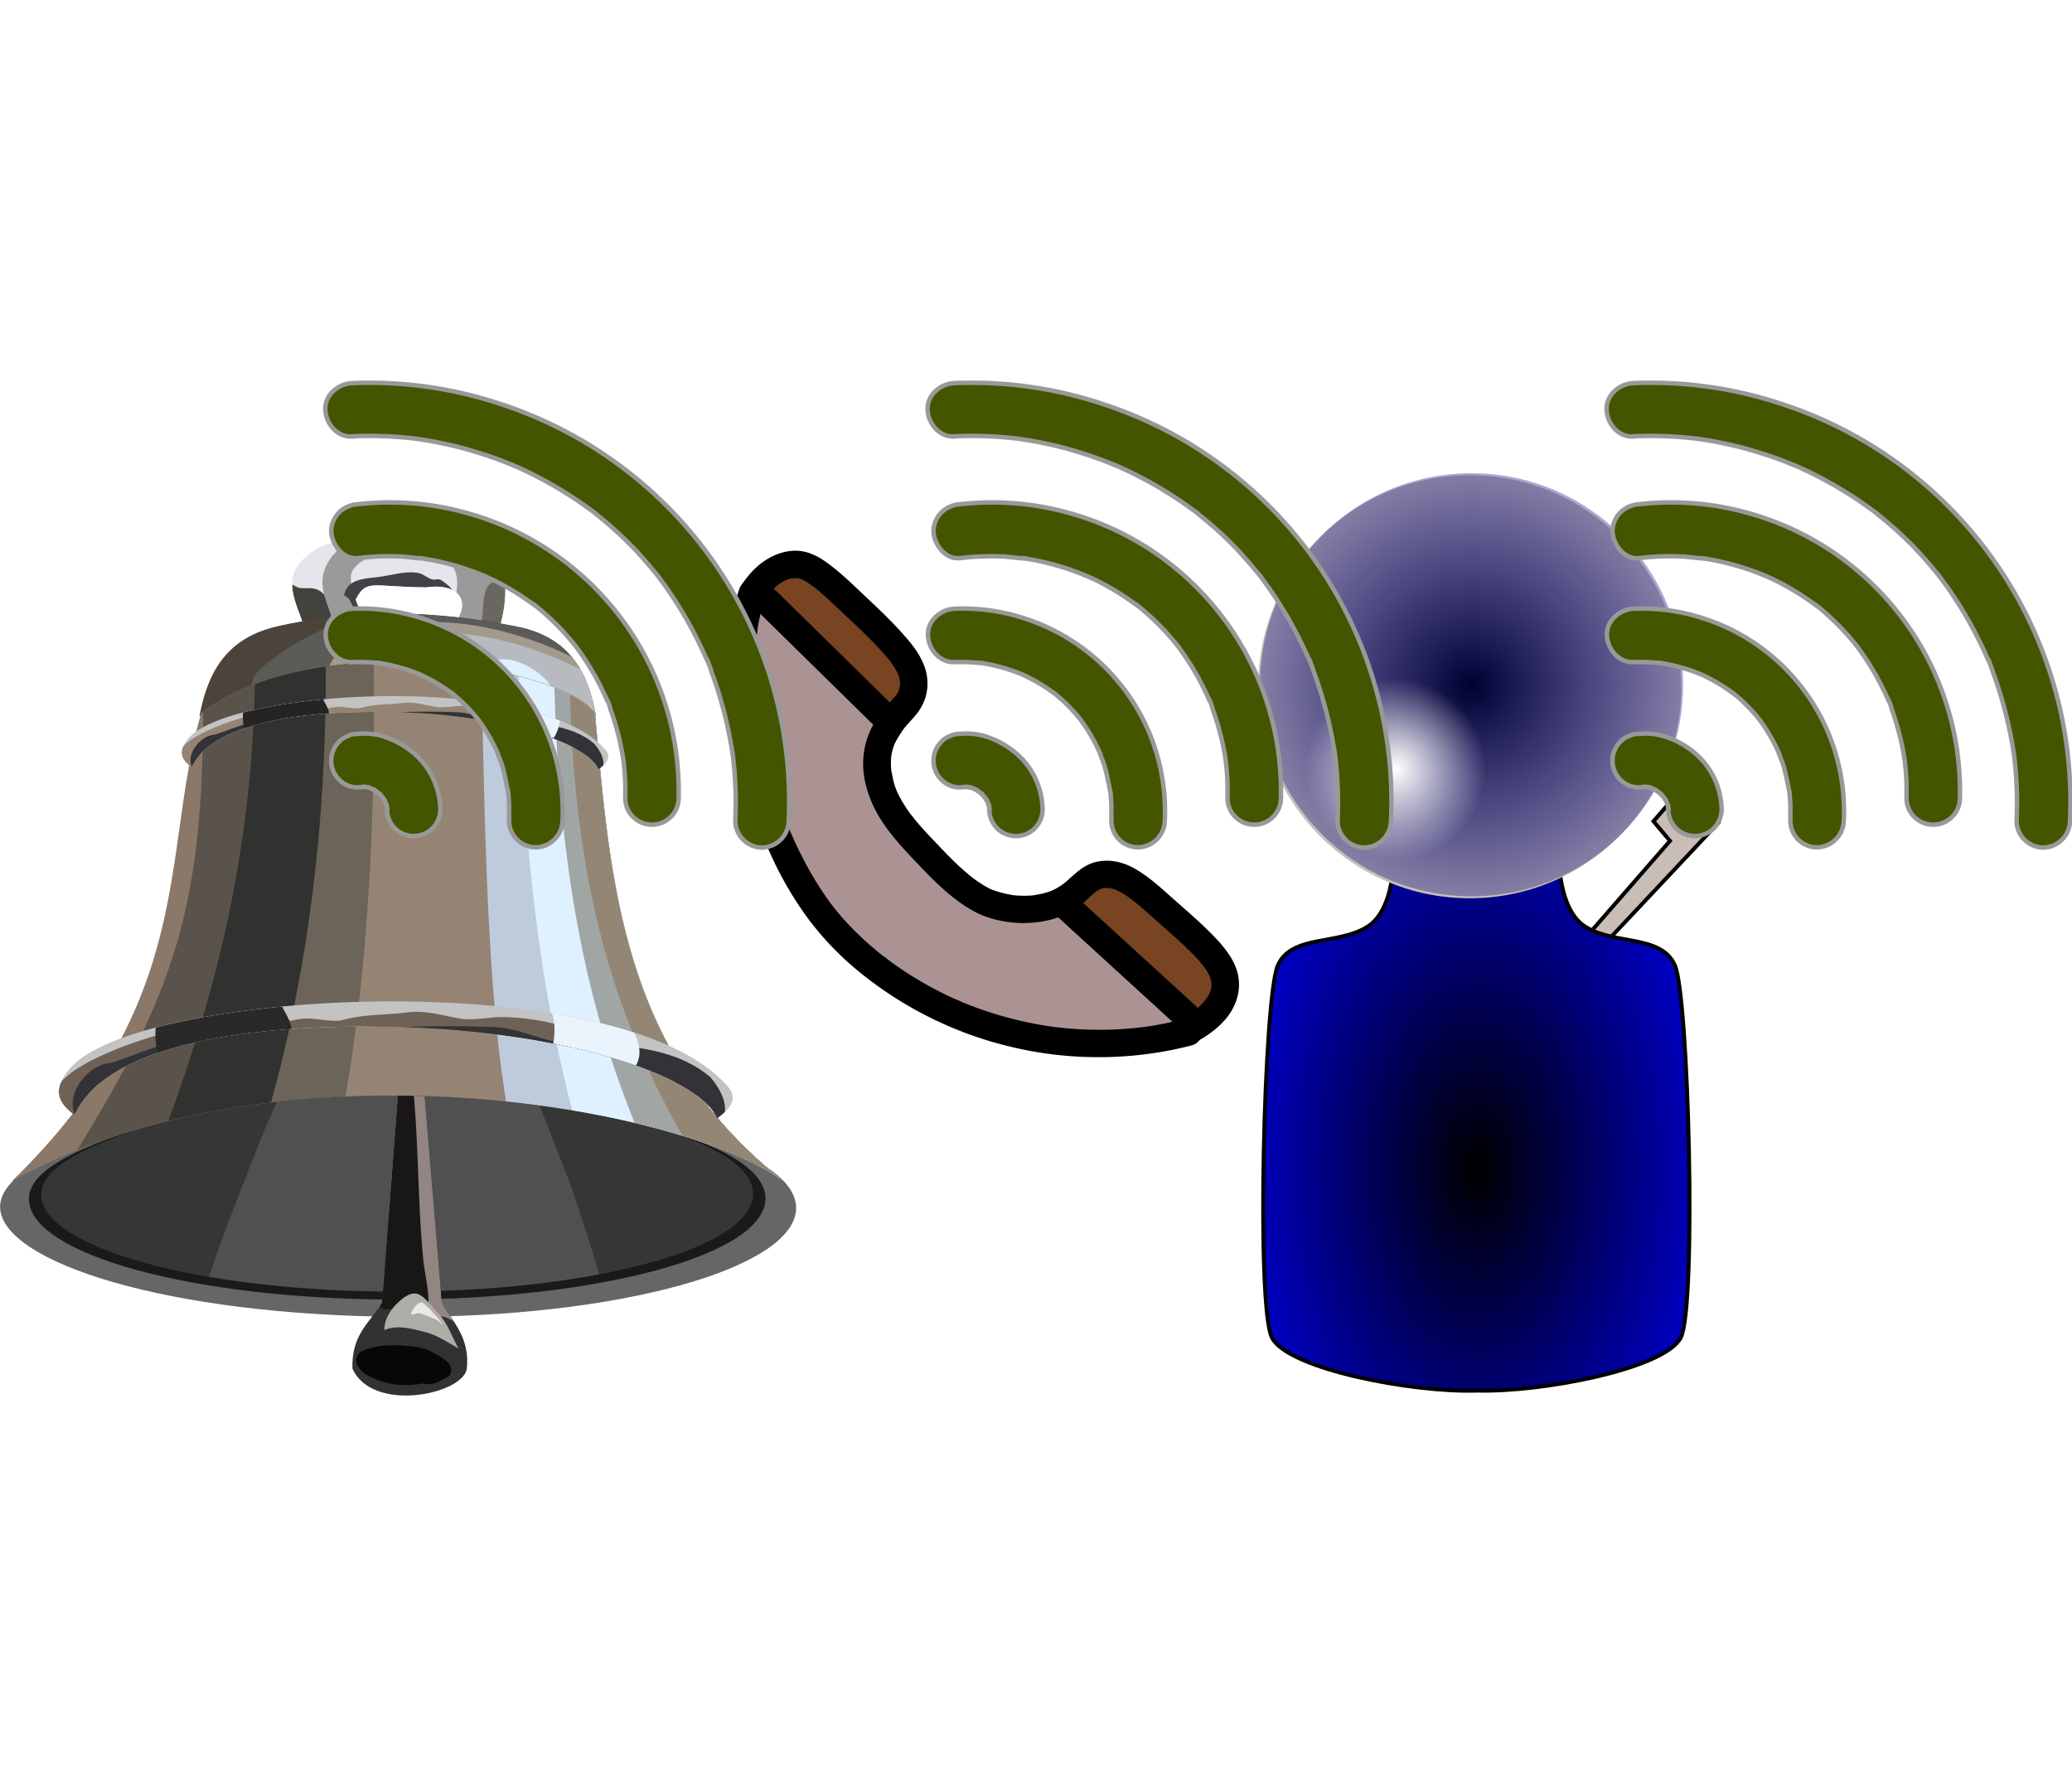 <?xml version="1.0" encoding="UTF-8" standalone="no"?>
<!-- Created with Inkscape (http://www.inkscape.org/) -->

<svg
   sodipodi:docname="03466.svg"
   inkscape:version="1.3.2 (091e20e, 2023-11-25, custom)"
   version="1.1"
   id="svg2"
   height="300"
   width="350"
   style="display:inline"
   xml:space="preserve"
   viewBox="0 0 350 300"
   inkscape:export-filename="03466.png"
   inkscape:export-xdpi="96"
   inkscape:export-ydpi="96"
   xmlns:inkscape="http://www.inkscape.org/namespaces/inkscape"
   xmlns:sodipodi="http://sodipodi.sourceforge.net/DTD/sodipodi-0.dtd"
   xmlns:xlink="http://www.w3.org/1999/xlink"
   xmlns="http://www.w3.org/2000/svg"
   xmlns:svg="http://www.w3.org/2000/svg"
   xmlns:rdf="http://www.w3.org/1999/02/22-rdf-syntax-ns#"
   xmlns:cc="http://creativecommons.org/ns#"
   xmlns:dc="http://purl.org/dc/elements/1.1/"><sodipodi:namedview
     id="base"
     pagecolor="#ffffff"
     bordercolor="#666666"
     borderopacity="1.0"
     inkscape:pageopacity="0.0"
     inkscape:pageshadow="2"
     inkscape:zoom="0.9852459"
     inkscape:cx="436.43927"
     inkscape:cy="412.07987"
     inkscape:document-units="px"
     inkscape:current-layer="layer5"
     showgrid="false"
     fit-margin-top="0"
     fit-margin-left="0"
     fit-margin-right="0"
     fit-margin-bottom="0"
     inkscape:window-width="2560"
     inkscape:window-height="1351"
     inkscape:window-x="-9"
     inkscape:window-y="-9"
     inkscape:window-maximized="1"
     inkscape:showpageshadow="2"
     inkscape:pagecheckerboard="0"
     inkscape:deskcolor="#d1d1d1" /><defs
     id="defs4"><clipPath
       clipPathUnits="userSpaceOnUse"
       id="clipPath3790"><path
         style="color:#000000;display:inline;overflow:visible;visibility:visible;fill:none;stroke:#ff0000;stroke-width:1;marker:none;enable-background:accumulate"
         d="m 301.12,383.554 c -5.809,-4.731 -10.696,-9.824 -2.091,-20.211 28.513,-34.299 233.077,-45.721 284.479,4.6 4.007,4.17 9.781,8.67 -1.812,17.075 -7.762,-19.383 -70.174,-39.487 -148.334,-40.152 -61.129,-0.52 -118.325,8.635 -132.242,38.688 z"
         id="path3792"
         inkscape:connector-curvature="0"
         sodipodi:nodetypes="ccccsc" /></clipPath><filter
       inkscape:collect="always"
       id="filter3794"
       color-interpolation-filters="sRGB"
       x="-0.054"
       y="-0.082"
       width="1.108"
       height="1.164"><feGaussianBlur
         inkscape:collect="always"
         stdDeviation="0.994"
         id="feGaussianBlur3796" /></filter><filter
       inkscape:collect="always"
       id="filter3798"
       color-interpolation-filters="sRGB"
       x="-0.005"
       y="-0.029"
       width="1.01"
       height="1.059"><feGaussianBlur
         inkscape:collect="always"
         stdDeviation="0.6"
         id="feGaussianBlur3800" /></filter><clipPath
       clipPathUnits="userSpaceOnUse"
       id="clipPath3857"><path
         style="color:#000000;display:inline;overflow:visible;visibility:visible;fill:none;stroke:#ff0000;stroke-width:1;marker:none;enable-background:accumulate"
         d="m 273.837,412.414 c 81.161,-79.062 64.933,-142.449 82.654,-204.343 48.784,-37.775 157.622,-20.961 171.928,0 6.797,74.338 11.568,149.258 83.281,204.97 -47.276,-35.165 -225.356,-64.054 -337.863,-0.627 z"
         id="path3859"
         inkscape:connector-curvature="0"
         sodipodi:nodetypes="ccccc" /></clipPath><filter
       inkscape:collect="always"
       id="filter3861"
       color-interpolation-filters="sRGB"
       x="-0.075"
       y="-0.04"
       width="1.15"
       height="1.08"><feGaussianBlur
         inkscape:collect="always"
         stdDeviation="3.943"
         id="feGaussianBlur3863" /></filter><filter
       inkscape:collect="always"
       id="filter3865"
       color-interpolation-filters="sRGB"
       x="-0.049"
       y="-0.027"
       width="1.099"
       height="1.054"><feGaussianBlur
         inkscape:collect="always"
         stdDeviation="2.735"
         id="feGaussianBlur3867" /></filter><filter
       inkscape:collect="always"
       id="filter3881"
       color-interpolation-filters="sRGB"
       x="-0.081"
       y="-0.049"
       width="1.162"
       height="1.097"><feGaussianBlur
         inkscape:collect="always"
         stdDeviation="5.021"
         id="feGaussianBlur3883" /></filter><filter
       inkscape:collect="always"
       id="filter3889"
       color-interpolation-filters="sRGB"
       x="-0.071"
       y="-0.047"
       width="1.142"
       height="1.094"><feGaussianBlur
         inkscape:collect="always"
         stdDeviation="4.881"
         id="feGaussianBlur3891" /></filter><filter
       inkscape:collect="always"
       id="filter3897"
       color-interpolation-filters="sRGB"
       x="-0.054"
       y="-0.051"
       width="1.107"
       height="1.102"><feGaussianBlur
         inkscape:collect="always"
         stdDeviation="5.219"
         id="feGaussianBlur3899" /></filter><filter
       inkscape:collect="always"
       id="filter3905"
       color-interpolation-filters="sRGB"
       x="-0.058"
       y="-0.064"
       width="1.117"
       height="1.127"><feGaussianBlur
         inkscape:collect="always"
         stdDeviation="6.599"
         id="feGaussianBlur3907" /></filter><filter
       inkscape:collect="always"
       id="filter3913"
       color-interpolation-filters="sRGB"
       x="-0.043"
       y="-0.054"
       width="1.086"
       height="1.108"><feGaussianBlur
         inkscape:collect="always"
         stdDeviation="5.656"
         id="feGaussianBlur3915" /></filter><filter
       inkscape:collect="always"
       id="filter3933"
       color-interpolation-filters="sRGB"
       x="-0.026"
       y="-0.037"
       width="1.052"
       height="1.073"><feGaussianBlur
         inkscape:collect="always"
         stdDeviation="4.016"
         id="feGaussianBlur3935" /></filter><filter
       inkscape:collect="always"
       id="filter3941"
       x="-0.044"
       width="1.088"
       y="-0.168"
       height="1.335"
       color-interpolation-filters="sRGB"><feGaussianBlur
         inkscape:collect="always"
         stdDeviation="4.158"
         id="feGaussianBlur3943" /></filter><filter
       inkscape:collect="always"
       id="filter3953"
       x="-0.027"
       width="1.055"
       y="-0.105"
       height="1.21"
       color-interpolation-filters="sRGB"><feGaussianBlur
         inkscape:collect="always"
         stdDeviation="2.598"
         id="feGaussianBlur3955" /></filter><filter
       inkscape:collect="always"
       id="filter3961"
       x="-0.15"
       width="1.299"
       y="-0.155"
       height="1.309"
       color-interpolation-filters="sRGB"><feGaussianBlur
         inkscape:collect="always"
         stdDeviation="3.71"
         id="feGaussianBlur3963" /></filter><filter
       inkscape:collect="always"
       id="filter3969"
       x="-0.12"
       width="1.24"
       y="-0.124"
       height="1.248"
       color-interpolation-filters="sRGB"><feGaussianBlur
         inkscape:collect="always"
         stdDeviation="2.968"
         id="feGaussianBlur3971" /></filter><clipPath
       clipPathUnits="userSpaceOnUse"
       id="clipPath3992"><path
         style="color:#000000;display:inline;overflow:visible;visibility:visible;fill:none;stroke:#ff0000;stroke-width:1;marker:none;enable-background:accumulate"
         d="m 355.81,209.174 173.03,0.036 c -3.188,-17.397 -10.3,-34.122 -34.316,-38.942 -34.484,-6.921 -70.013,-8.309 -105.305,0 -22.732,5.352 -30.091,21.458 -33.409,38.906 z"
         id="path3994"
         inkscape:connector-curvature="0"
         sodipodi:nodetypes="ccssc" /></clipPath><filter
       inkscape:collect="always"
       id="filter4012"
       x="-0.154"
       width="1.308"
       y="-0.303"
       height="1.606"
       color-interpolation-filters="sRGB"><feGaussianBlur
         inkscape:collect="always"
         stdDeviation="1.951"
         id="feGaussianBlur4014" /></filter><filter
       inkscape:collect="always"
       id="filter4016"
       x="-0.086"
       width="1.172"
       y="-0.207"
       height="1.414"
       color-interpolation-filters="sRGB"><feGaussianBlur
         inkscape:collect="always"
         stdDeviation="4.252"
         id="feGaussianBlur4018" /></filter><filter
       inkscape:collect="always"
       id="filter4020"
       x="-0.06"
       width="1.12"
       y="-0.157"
       height="1.313"
       color-interpolation-filters="sRGB"><feGaussianBlur
         inkscape:collect="always"
         stdDeviation="3.532"
         id="feGaussianBlur4022" /></filter><filter
       inkscape:collect="always"
       id="filter4028"
       x="-0.073"
       width="1.147"
       y="-0.21"
       height="1.42"
       color-interpolation-filters="sRGB"><feGaussianBlur
         inkscape:collect="always"
         stdDeviation="5.332"
         id="feGaussianBlur4030" /></filter><clipPath
       clipPathUnits="userSpaceOnUse"
       id="clipPath4067"><path
         style="color:#000000;display:inline;overflow:visible;visibility:visible;fill:none;stroke:#ff0000;stroke-width:1;marker:none;enable-background:accumulate"
         d="m 443,366.552 -7.545,98.961 c -5.227,8.462 -13.338,13.589 -12.914,28.586 8.653,19.398 47.48,11.486 49.914,0.363 1.527,-13.707 -5.94,-20.418 -10.882,-29.093 l -8.053,-96.712 z"
         id="path4069"
         inkscape:connector-curvature="0"
         sodipodi:nodetypes="ccccccc" /></clipPath><filter
       inkscape:collect="always"
       id="filter4071"
       x="-0.214"
       width="1.428"
       y="-0.042"
       height="1.083"
       color-interpolation-filters="sRGB"><feGaussianBlur
         inkscape:collect="always"
         stdDeviation="2.124"
         id="feGaussianBlur4073" /></filter><filter
       inkscape:collect="always"
       id="filter4079"
       x="-0.125"
       width="1.25"
       y="-0.168"
       height="1.337"
       color-interpolation-filters="sRGB"><feGaussianBlur
         inkscape:collect="always"
         stdDeviation="1.687"
         id="feGaussianBlur4081" /></filter><filter
       inkscape:collect="always"
       id="filter4091"
       x="-0.174"
       width="1.349"
       y="-0.247"
       height="1.494"
       color-interpolation-filters="sRGB"><feGaussianBlur
         inkscape:collect="always"
         stdDeviation="0.994"
         id="feGaussianBlur4093" /></filter><filter
       inkscape:collect="always"
       id="filter4095"
       x="-0.104"
       width="1.208"
       y="-0.035"
       height="1.07"
       color-interpolation-filters="sRGB"><feGaussianBlur
         inkscape:collect="always"
         stdDeviation="1.718"
         id="feGaussianBlur4097" /></filter><filter
       inkscape:collect="always"
       id="filter4103"
       x="-0.133"
       width="1.265"
       y="-0.317"
       height="1.633"
       color-interpolation-filters="sRGB"><feGaussianBlur
         inkscape:collect="always"
         stdDeviation="1.698"
         id="feGaussianBlur4105" /></filter><clipPath
       clipPathUnits="userSpaceOnUse"
       id="clipPath4125"><path
         style="color:#000000;display:inline;overflow:visible;visibility:visible;fill:#3b3b3d;fill-opacity:1;fill-rule:nonzero;stroke:#303032;stroke-width:1;stroke-linecap:round;stroke-linejoin:round;stroke-miterlimit:4;stroke-dashoffset:0;stroke-opacity:1;marker:none;enable-background:accumulate"
         d="m 609.426,424.778 c 0,31.677 -70.471,42.991 -165.501,42.991 -95.03,0 -180.38,-20.103 -168.99,-49.661 9.439,-24.494 69.996,-46.467 165.026,-46.467 95.03,0 169.464,21.459 169.464,53.136 z"
         id="path4127"
         inkscape:connector-curvature="0"
         sodipodi:nodetypes="sssss" /></clipPath><filter
       inkscape:collect="always"
       id="filter4133"
       x="-0.209"
       width="1.417"
       y="-0.192"
       height="1.384"
       color-interpolation-filters="sRGB"><feGaussianBlur
         inkscape:collect="always"
         stdDeviation="16.959"
         id="feGaussianBlur4135" /></filter><clipPath
       clipPathUnits="userSpaceOnUse"
       id="clipPath4161"><path
         sodipodi:nodetypes="cccccccccc"
         inkscape:connector-curvature="0"
         id="path4163"
         d="m 402.348,173.449 c -2.391,-9.797 -10.591,-21.284 -2.93,-30.671 11.409,-13.227 31.703,-12.01 51.05,-12.084 16.127,2.118 35.187,-0.077 37.059,11.658 3.894,12.547 0.936,26.857 -4.558,38.576 -10.041,9.08 -24.142,-2.675 -14.672,-13.622 5.848,-9.096 -0.679,-15.934 -13.643,-13.993 -23.861,-0.194 -25.952,-3.798 -30.686,5.335 2.632,6.618 6.326,16.683 -5.356,15.267 -5.093,1.668 -11.993,4.377 -16.264,-0.466 z"
         style="color:#000000;display:inline;overflow:visible;visibility:visible;fill:none;stroke:#ff0000;stroke-width:1;marker:none;enable-background:accumulate" /></clipPath><filter
       inkscape:collect="always"
       id="filter4177"
       color-interpolation-filters="sRGB"
       x="-0.043"
       y="-0.044"
       width="1.086"
       height="1.088"><feGaussianBlur
         inkscape:collect="always"
         stdDeviation="1.347"
         id="feGaussianBlur4179" /></filter><filter
       inkscape:collect="always"
       id="filter4185"
       x="-0.094"
       width="1.188"
       y="-0.237"
       height="1.474"
       color-interpolation-filters="sRGB"><feGaussianBlur
         inkscape:collect="always"
         stdDeviation="1.906"
         id="feGaussianBlur4187" /></filter><filter
       inkscape:collect="always"
       id="filter4189"
       x="-0.274"
       width="1.548"
       y="-0.093"
       height="1.186"
       color-interpolation-filters="sRGB"><feGaussianBlur
         inkscape:collect="always"
         stdDeviation="1.773"
         id="feGaussianBlur4191" /></filter><filter
       inkscape:collect="always"
       id="filter4201"
       x="-0.496"
       width="1.992"
       y="-0.301"
       height="1.602"
       color-interpolation-filters="sRGB"><feGaussianBlur
         inkscape:collect="always"
         stdDeviation="5.101"
         id="feGaussianBlur4203" /></filter><filter
       inkscape:collect="always"
       id="filter6200"
       x="-0.105"
       width="1.211"
       y="-0.146"
       height="1.293"
       color-interpolation-filters="sRGB"><feGaussianBlur
         inkscape:collect="always"
         stdDeviation="1.843"
         id="feGaussianBlur6202" /></filter><linearGradient
       id="linearGradient3675"><stop
         style="stop-color:#000000;stop-opacity:1;"
         offset="0"
         id="stop3677" /><stop
         style="stop-color:#0000ff;stop-opacity:1;"
         offset="1"
         id="stop3679" /></linearGradient><linearGradient
       inkscape:collect="always"
       id="linearGradient3755"><stop
         style="stop-color:#ffffff;stop-opacity:1;"
         offset="0"
         id="stop3757" /><stop
         style="stop-color:#ffffff;stop-opacity:0;"
         offset="1"
         id="stop3759" /></linearGradient><linearGradient
       id="linearGradient3727"><stop
         style="stop-color:#000031;stop-opacity:1;"
         offset="0"
         id="stop3729" /><stop
         style="stop-color:#000080;stop-opacity:0.336;"
         offset="1"
         id="stop3731" /></linearGradient><radialGradient
       inkscape:collect="always"
       xlink:href="#linearGradient3675"
       id="radialGradient3681"
       cx="456.398"
       cy="350.84"
       fx="456.398"
       fy="350.84"
       r="55.207"
       gradientTransform="matrix(1.403,-9.8926218e-8,1.4130035e-7,2.361,419.223,-479.587)"
       gradientUnits="userSpaceOnUse" /><radialGradient
       inkscape:collect="always"
       xlink:href="#linearGradient3755"
       id="radialGradient3694"
       gradientUnits="userSpaceOnUse"
       cx="447.857"
       cy="281.648"
       fx="447.857"
       fy="281.648"
       r="17.143"
       gradientTransform="matrix(1.354,0,0,1.354,432.289,69.659)" /><radialGradient
       inkscape:collect="always"
       xlink:href="#linearGradient3727"
       id="radialGradient3696"
       gradientUnits="userSpaceOnUse"
       cx="593.571"
       cy="353.791"
       fx="593.571"
       fy="353.791"
       r="54.286"
       gradientTransform="translate(464.545,118.929)" /></defs><g
     inkscape:groupmode="layer"
     id="layer5"
     inkscape:label="dzwonek"
     style="display:inline"
     transform="translate(-139.28,-2.084)"><g
       id="g20"
       transform="matrix(0.387,0,0,0.387,69.635,65.598)"><g
         id="g16"
         transform="matrix(1.701,0,0,-1.701,-977.602,938.884)"><path
           id="path3772"
           d="m 1112.429,446.472 9.037,-9.173 -33.157,-35.277 -3.113,3.273 23.852,27.362 -4.24,5.03 z"
           style="fill:#c8beb7;fill-opacity:1;stroke:#000000;stroke-width:1px;stroke-linecap:butt;stroke-linejoin:miter;stroke-opacity:1" /><path
           d="m 1080.517,432.003 c 0,0 -1.01,-16.162 6.566,-21.213 7.482,-4.988 19.698,-2.02 23.233,-10.102 3.535,-8.081 5.556,-87.378 1.515,-95.459 -4.041,-8.081 -36.084,-14.162 -52.528,-13.637 m 0.106,-0.016 c -16.444,-0.525 -48.487,5.556 -52.528,13.637 -4.041,8.081 -2.02,87.378 1.515,95.459 3.535,8.081 15.751,5.113 23.233,10.102 7.576,5.051 6.566,21.213 6.566,21.213 l 42.321,0.016"
           style="fill:url(#radialGradient3681);fill-opacity:1;stroke:#000000;stroke-width:1px;stroke-linecap:butt;stroke-linejoin:miter;stroke-opacity:1"
           id="path3774-0" /><circle
           id="path3646"
           style="fill:#c8beb7;fill-opacity:1;stroke:none"
           cx="1057.654"
           cy="472.215"
           r="54.286" /><circle
           id="path3646-8"
           style="fill:url(#radialGradient3696);fill-opacity:1;stroke:none"
           cx="1058.116"
           cy="472.72"
           r="54.286" /><circle
           id="path3743"
           style="fill:url(#radialGradient3694);fill-opacity:1;stroke:none;stroke-width:1.354"
           cx="1038.762"
           cy="451.057"
           r="23.214" /></g><g
         id="g1"
         transform="translate(-105.557,-55.824)"><g
           transform="translate(16.798,-5.212)"
           clip-path="url(#clipPath4161)"
           id="g4154"
           style="display:inline"><path
             style="color:#000000;display:inline;overflow:visible;visibility:visible;fill:#e5e6eb;fill-opacity:1;fill-rule:nonzero;stroke:none;stroke-width:1;marker:none;enable-background:accumulate"
             d="m 402.348,173.449 c -2.391,-9.797 -10.591,-21.284 -2.93,-30.671 11.409,-13.227 31.703,-12.01 51.05,-12.084 16.127,2.118 51.732,-5.282 53.604,6.453 3.894,12.547 -15.609,32.062 -21.103,43.781 -10.041,9.08 -24.142,-2.675 -14.672,-13.622 5.848,-9.096 -0.679,-15.934 -13.643,-13.993 -23.861,-0.194 -25.952,-3.798 -30.686,5.335 2.632,6.618 6.326,16.683 -5.356,15.267 -5.093,1.668 -11.993,4.377 -16.264,-0.466 z"
             id="path4137"
             inkscape:connector-curvature="0"
             sodipodi:nodetypes="cccccccccc" /><path
             style="color:#000000;display:inline;overflow:visible;visibility:visible;fill:#43423d;fill-opacity:1;stroke:none;stroke-width:1;marker:none;filter:url(#filter4201);enable-background:accumulate"
             d="m 392.155,153.026 c 2.91,-3.589 4.55,0.266 7.69,0.58 2.361,0.236 5.18,-0.288 7.4,0.689 8.48,3.731 7.559,20.102 8.343,27.425 0.212,1.979 2.152,8.875 0.762,10.266 -1.078,1.078 -9.388,-3.511 -10.592,-4.135 -10.133,-5.254 -6.611,-13.1 -10.737,-21.766 -0.643,-1.35 -4.031,-15.293 -1.995,-11.391"
             id="path4146"
             inkscape:connector-curvature="0" /><path
             style="color:#000000;display:inline;overflow:visible;visibility:visible;fill:#9a9a9a;fill-opacity:1;stroke:none;stroke-width:1;marker:none;filter:url(#filter4177);enable-background:accumulate"
             d="m 419.143,183.171 c -2.43,-3.993 -3.769,-9.015 -4.788,-13.604 -1.828,-8.225 -7.163,-15.678 -3.845,-24.305 5.184,-13.478 21.753,-16.334 34.715,-18.102 3.576,-0.488 7.587,0.97 11.281,0.508 2.301,-0.288 7.218,-2.097 9.25,-1.487 3.451,1.035 7.372,3.632 10.483,5.187 1.431,0.715 2.675,4.13 3.374,5.478 1.542,2.974 4.281,5.446 4.788,8.996 1.698,11.889 -1.875,50.918 -16.977,53.435 -7.039,1.173 -9.903,-4.884 -9.903,-10.701 0,-12.336 23.545,-43.245 0.979,-49.263 -9.583,-2.556 -31.744,-2.675 -36.238,7.437 -2.288,5.148 5.834,24.339 6.965,31.125 0.377,2.262 -0.823,19.673 -7.074,13.422 -1.527,-1.527 -0.107,-3.893 -1.052,-5.405 -0.355,-0.568 -1.993,-2.652 -1.959,-2.721 0.276,-0.552 1.088,0.58 1.632,0.871"
             id="path4144"
             inkscape:connector-curvature="0" /><path
             style="color:#000000;display:inline;overflow:visible;visibility:visible;fill:#69675f;fill-opacity:1;stroke:none;stroke-width:1;marker:none;filter:url(#filter4189);enable-background:accumulate"
             d="m 478.488,196.811 c -2.422,-4.272 -1.472,-9.407 -1.777,-14.148 -0.39,-6.052 2.025,-11.148 2.612,-17.014 0.397,-3.969 -0.009,-17.955 7.835,-13.676 1.498,0.817 4.228,1.777 4.97,3.446 0.707,1.59 -5.196,39.785 -6.928,40.774 -1.253,0.716 -4.703,-0.341 -6.711,0.617 z"
             id="path4148"
             inkscape:connector-curvature="0" /><path
             style="color:#000000;display:inline;overflow:visible;visibility:visible;fill:#424146;fill-opacity:1;stroke:none;stroke-width:1;marker:none;filter:url(#filter4185);enable-background:accumulate"
             d="m 418.925,156.907 c 0.932,-6.857 8.41,-7.464 14.075,-8.017 5.597,-0.546 12.881,-3.043 18.536,-1.814 2.153,0.468 4.082,2.482 6.167,2.83 1.063,0.177 2.368,-0.488 3.337,0.109 11.436,7.038 6.311,15.009 -4.897,15.998 -3.393,0.299 -6.769,-0.85 -10.157,-1.415 -3.243,-0.541 -6.426,0.257 -9.685,0 -3.221,-0.254 -9.954,0.319 -12.696,-2.031 -2.143,-1.837 -1.518,-4.605 -4.679,-5.659 z"
             id="path4150"
             inkscape:connector-curvature="0" /></g><g
           clip-path="url(#clipPath4125)"
           id="g4121"
           style="display:inline"
           transform="translate(16.798,-5.026)"><path
             sodipodi:nodetypes="sssss"
             inkscape:connector-curvature="0"
             id="path4119"
             d="m 613.838,430.524 c 0,31.677 -70.471,42.991 -165.501,42.991 -95.03,0 -180.38,-20.103 -168.99,-49.661 9.439,-24.494 68.419,-42.786 163.449,-42.786 95.03,0 171.042,17.779 171.042,49.455 z"
             style="color:#000000;display:inline;overflow:visible;visibility:visible;fill:#363636;fill-opacity:1;fill-rule:nonzero;stroke:#303032;stroke-width:1;stroke-linecap:round;stroke-linejoin:round;stroke-miterlimit:4;stroke-dashoffset:0;stroke-opacity:1;marker:none;enable-background:accumulate"
             transform="translate(-4.412,-5.746)" /><path
             style="color:#000000;display:inline;overflow:visible;visibility:visible;fill:#505050;fill-opacity:1;fill-rule:nonzero;stroke:none;stroke-width:1;marker:none;filter:url(#filter4133);enable-background:accumulate"
             d="m 349.84,491.163 c 6.875,-33.023 20.263,-65.688 32.729,-97.166 7.576,-19.13 29.174,-66.432 54.07,-69.361 6.644,-0.782 12.581,2.688 19.186,2.976 5.485,0.238 13.673,-4.455 18.776,-1.744 13.406,7.122 35.211,68.395 41.143,82.802 4.599,11.169 34.064,101.167 28.523,112.249 -2.831,5.662 -20.126,0.616 -24.316,0.616 -26.077,0 -74.187,17.776 -95.931,14.467 -6.127,-0.932 -11.334,-6.147 -17.442,-7.798 -9.075,-2.453 -28.158,-10.058 -33.14,-18.777 -2.335,-4.086 -3.879,-11.518 -8.105,-14.159 -3.961,-2.476 -10.476,-1.476 -15.493,-4.104 z"
             id="path4117"
             inkscape:connector-curvature="0" /></g><path
           style="color:#000000;display:inline;overflow:visible;visibility:visible;fill:#1a1a1a;fill-opacity:1;fill-rule:nonzero;stroke:none;stroke-width:1;marker:none;enable-background:accumulate"
           d="m 542.577,377.37 c 42.898,7.589 71.667,20.471 71.667,35.519 0,23.548 -69.546,42.621 -155.348,42.621 -85.802,0 -155.616,-19.074 -155.348,-42.621 0.138,-12.132 21.154,-21.844 53.306,-32.136 -39.411,8.52 -66.107,22.191 -65.45,36.116 1.078,22.854 70.106,45.341 168.528,45.918 92.37,0.541 167.227,-20.566 167.227,-45.918 0,-17.057 -34.264,-31.586 -84.582,-39.499 z"
           id="path4112"
           inkscape:connector-curvature="0"
           sodipodi:nodetypes="cssscsssc" /><path
           sodipodi:nodetypes="cssscsssc"
           inkscape:connector-curvature="0"
           id="path4107"
           d="m 545.477,378.114 c 44.392,7.853 74.162,21.184 74.162,36.756 0,24.368 -71.967,44.105 -160.756,44.105 -88.789,0 -161.034,-19.738 -160.756,-44.105 0.143,-12.555 21.89,-22.605 55.161,-33.255 -40.783,8.816 -68.409,22.964 -67.729,37.374 1.116,23.65 72.546,46.92 174.396,47.516 95.586,0.56 173.05,-21.282 173.05,-47.516 0,-17.651 -35.457,-32.686 -87.527,-40.875 z"
           style="color:#000000;display:inline;overflow:visible;visibility:visible;fill:#666666;fill-opacity:1;fill-rule:nonzero;stroke:none;stroke-width:1;marker:none;enable-background:accumulate" /><g
           clip-path="url(#clipPath4067)"
           style="display:inline;stroke:none"
           id="g4059"
           transform="translate(16.798,-5.026)"><path
             style="color:#000000;display:inline;overflow:visible;visibility:visible;fill:#333134;fill-opacity:1;stroke:none;stroke-width:1;marker:none;enable-background:accumulate"
             d="m 430.338,461.022 c 3.488,-2.415 8.743,-0.209 12.338,-2.263 5.263,-3.008 14.859,3.973 18.409,7.745 7.446,3.032 6.057,5.105 9.196,8.071 5.128,3.218 11.204,11.593 12.533,17.521 0.52,2.318 1.468,7.427 -0.599,9.305 -1.256,1.142 -3.204,1.152 -4.661,1.905 -2.401,1.24 -4.444,3.062 -6.892,4.244 -8.04,3.885 -26.51,9.933 -34.697,7.582 -5.495,-1.578 -9.52,-6.201 -13.712,-9.722 -4.431,-3.723 -9.228,-7.47 -8.924,-13.767 0.534,-11.026 5.789,-16.958 14.365,-22.491 1.736,-1.12 0.957,-6.266 2.644,-8.13 z"
             id="path4053"
             inkscape:connector-curvature="0"
             sodipodi:nodetypes="csccssssssssc" /><path
             style="color:#000000;display:inline;overflow:visible;visibility:visible;fill:#938581;fill-opacity:1;stroke:none;stroke-width:1;marker:none;filter:url(#filter4095);enable-background:accumulate"
             d="m 442.013,359.991 c -3.269,27.014 -3.912,54.167 -3.232,81.365 0.236,9.444 -2.283,15.606 7.131,32.782 2.245,4.097 9.013,-2.619 13.748,-2.924 5.793,-0.374 10.932,6.646 16.057,5.028 6.589,-2.081 -1.909,-17.575 -3.181,-24.728 -2.533,-14.248 -3.937,-28.584 -6.464,-42.837 -1.706,-9.62 -5.489,-19.39 -5.489,-29.191 0,-4.012 -1.291,-17.554 -4.514,-20.777 -1.378,-1.378 -13.623,-0.421 -14.056,1.283 -0.262,1.03 0.923,1.915 1.385,2.873"
             id="path4057"
             inkscape:connector-curvature="0"
             sodipodi:nodetypes="csssssssssc" /><path
             style="color:#000000;display:inline;overflow:visible;visibility:visible;fill:#181715;fill-opacity:1;stroke:none;stroke-width:1;marker:none;filter:url(#filter4071);enable-background:accumulate"
             d="m 447.861,361.324 c 3.884,28.654 2.781,57.943 5.746,86.598 0.482,4.66 3.892,18.578 0.975,21.496 -0.049,0.049 -1.789,-1.931 -2.001,-2.052 -9.122,-5.213 -20.674,11.329 -20.674,-11.851 0,-35.621 2.052,-71.224 2.052,-106.862 0,-5.402 14.777,0.723 13.902,12.672 z"
             id="path4055"
             inkscape:connector-curvature="0" /><path
             style="color:#000000;display:inline;overflow:visible;visibility:visible;fill:#adaea8;fill-opacity:1;stroke:none;stroke-width:1;marker:none;filter:url(#filter4079);enable-background:accumulate"
             d="m 443.311,464.508 c -3.607,3.124 -6.911,7.676 -6.822,12.805 6.197,-2.596 13.005,-0.295 19.179,1.256 4.716,1.609 8.952,4.297 13.206,6.833 -2.973,-5.303 -4.758,-11.311 -9.163,-15.722 -6.593,-7.405 -8.979,-11.596 -16.399,-5.171 z"
             id="path4045"
             inkscape:connector-curvature="0"
             sodipodi:nodetypes="sccccs" /><path
             transform="matrix(1.352,0,0,1.352,-153.615,-170.384)"
             style="color:#000000;display:inline;overflow:visible;visibility:visible;fill:#070707;fill-opacity:1;stroke:none;stroke-width:1;marker:none;filter:url(#filter4103);enable-background:accumulate"
             d="m 448.262,484.678 c -6.522,-0.814 -13.713,-1.589 -19.728,1.585 -3.304,3.295 1.096,7.213 4.3,8.253 4.987,2.453 10.791,2.797 16.194,1.786 3.024,0.967 6.008,-1.023 8.45,-2.534 2.238,-3.469 -2.322,-5.815 -4.843,-7.196 -0.692,-0.472 -4.666,-2.629 -4.246,-0.878"
             id="path4034"
             inkscape:connector-curvature="0" /><path
             style="color:#000000;display:inline;overflow:visible;visibility:visible;fill:#eae9e9;fill-opacity:1;stroke:none;stroke-width:1;marker:none;filter:url(#filter4091);enable-background:accumulate"
             d="m 453.087,465.379 c -1.973,-0.919 -5.677,4.298 -4.698,5.278 0.014,0.014 2.551,-0.744 2.92,-0.744 1.315,0 4.136,1.349 5.423,1.832 1.865,0.699 3.164,1.278 4.534,2.648 0.19,0.19 0.653,0.74 0.653,0.472 0,-0.836 -8.065,-9.536 -8.833,-9.486 -0.398,0.026 0.133,0.786 0.2,1.179"
             id="path4041"
             inkscape:connector-curvature="0" /></g><g
           clip-path="url(#clipPath3992)"
           id="g3985"
           style="display:inline"
           transform="translate(16.798,-5.026)"><path
             sodipodi:nodetypes="sscs"
             style="color:#000000;display:inline;overflow:visible;visibility:visible;fill:#4c443b;fill-opacity:1;stroke:none;stroke-width:1;marker:none;enable-background:accumulate"
             d="m 316.405,182.611 c 78.649,-83.364 264.096,-0.749 235.296,38.113 -5.316,7.173 -39.509,-14.095 -51.735,-11.49 C 466.418,222.721 277.65,223.689 316.405,182.611 Z"
             id="path3983"
             inkscape:connector-curvature="0" /><path
             inkscape:connector-curvature="0"
             id="path3981"
             d="m 384.166,187.182 c 79.589,-63.955 181.931,8.207 167.534,33.542 -4.411,7.763 -39.509,-14.095 -51.735,-11.49 -32.351,10.591 -147.868,3.717 -115.8,-22.052 z"
             style="color:#000000;display:inline;overflow:visible;visibility:visible;fill:#5b5b58;fill-opacity:1;stroke:none;stroke-width:1;marker:none;filter:url(#filter4028);enable-background:accumulate"
             sodipodi:nodetypes="sscs" /><path
             sodipodi:nodetypes="sscs"
             style="color:#000000;display:inline;overflow:visible;visibility:visible;fill:#a29a8d;fill-opacity:1;stroke:none;stroke-width:1;marker:none;filter:url(#filter4020);enable-background:accumulate"
             d="m 419.86,179.02 c 45.33,-32.885 144.434,18.004 131.84,41.704 -4.189,7.884 -39.509,-14.095 -51.735,-11.49 -32.351,10.591 -113.405,-6.057 -80.106,-30.214 z"
             id="path3979"
             inkscape:connector-curvature="0" /><path
             inkscape:connector-curvature="0"
             id="path3977"
             d="m 446.994,175.646 c 36.614,-12.809 115.041,26.581 104.707,45.078 -4.355,7.794 -39.509,-14.095 -51.735,-11.49 -32.351,10.591 -91.804,-20.003 -52.972,-33.587 z"
             style="color:#000000;display:inline;overflow:visible;visibility:visible;fill:#b7babe;fill-opacity:1;stroke:none;stroke-width:1;marker:none;filter:url(#filter4016);enable-background:accumulate"
             sodipodi:nodetypes="sscs" /><path
             style="color:#000000;display:inline;overflow:visible;visibility:visible;fill:#deefff;fill-opacity:1;stroke:none;stroke-width:1;marker:none;filter:url(#filter4012);enable-background:accumulate"
             d="m 479.47,189.476 c 0.378,-4.088 2.91,-3.308 5.332,-4.317 9.333,-3.889 27.478,9.599 24.776,14.329 -1.139,1.993 -10.333,-3.605 -13.53,-2.938 -7.238,1.508 -13.591,-0.964 -16.578,-7.074 z"
             id="path3975"
             inkscape:connector-curvature="0" /></g><g
           clip-path="url(#clipPath3857)"
           id="g3846"
           style="display:inline"
           transform="translate(16.798,-5.026)"><path
             style="color:#000000;display:inline;overflow:visible;visibility:visible;fill:#8b7869;fill-opacity:1;stroke:none;stroke-width:1;marker:none;enable-background:accumulate"
             d="m 316.65,186.373 c 2.13,120.706 -5.744,142.827 -78.96,254.104 L 643.641,424.378 541.613,191.182 Z"
             id="path3844"
             inkscape:connector-curvature="0"
             sodipodi:nodetypes="ccccc" /><path
             sodipodi:nodetypes="ccccc"
             inkscape:connector-curvature="0"
             id="path3842"
             d="M 357.21,181.564 C 359.34,302.271 346.309,333.172 273.093,444.45 L 643.641,424.378 541.613,191.182 Z"
             style="color:#000000;display:inline;overflow:visible;visibility:visible;fill:#5a534b;fill-opacity:1;stroke:none;stroke-width:1;marker:none;filter:url(#filter3933);enable-background:accumulate" /><path
             style="color:#000000;display:inline;overflow:visible;visibility:visible;fill:#31312f;fill-opacity:1;stroke:none;stroke-width:1;marker:none;filter:url(#filter3913);enable-background:accumulate"
             d="m 379.999,175.431 c 2.13,120.706 -35.85,203.948 -52.965,251.038 L 643.641,424.378 541.613,191.182 Z"
             id="path3840"
             inkscape:connector-curvature="0"
             sodipodi:nodetypes="ccccc" /><path
             sodipodi:nodetypes="ccccc"
             inkscape:connector-curvature="0"
             id="path3838"
             d="m 410.803,175.083 c 2.13,120.706 -21.146,200.882 -38.26,247.971 l 271.099,1.324 -102.028,-233.196 z"
             style="color:#000000;display:inline;overflow:visible;visibility:visible;fill:#6c6459;fill-opacity:1;stroke:none;stroke-width:1;marker:none;filter:url(#filter3905);enable-background:accumulate" /><path
             style="color:#000000;display:inline;overflow:visible;visibility:visible;fill:#958474;fill-opacity:1;stroke:none;stroke-width:1;marker:none;filter:url(#filter3897);enable-background:accumulate"
             d="m 431.71,177.731 c 2.13,120.706 -9.159,190.776 -21.535,244.347 l 233.465,2.3 -102.028,-233.196 z"
             id="path3836"
             inkscape:connector-curvature="0"
             sodipodi:nodetypes="ccccc" /><path
             sodipodi:nodetypes="ccccc"
             inkscape:connector-curvature="0"
             id="path3834"
             d="m 478.752,180.379 c 2.13,120.706 4.17,195.188 23.904,249.644 L 643.641,424.378 541.613,191.182 Z"
             style="color:#000000;display:inline;overflow:visible;visibility:visible;fill:#becbdc;fill-opacity:1;stroke:none;stroke-width:1;marker:none;filter:url(#filter3889);enable-background:accumulate" /><path
             style="color:#000000;display:inline;overflow:visible;visibility:visible;fill:#dff0ff;fill-opacity:1;stroke:none;stroke-width:1;marker:none;filter:url(#filter3881);enable-background:accumulate"
             d="m 494.99,183.237 c 2.13,120.706 19.014,192.818 38.748,247.274 L 643.641,424.378 541.613,191.182 Z"
             id="path3832"
             inkscape:connector-curvature="0"
             sodipodi:nodetypes="ccccc" /><path
             sodipodi:nodetypes="ccccc"
             inkscape:connector-curvature="0"
             id="path3830"
             d="m 510.461,184.352 c 1.607,120.515 24.669,186.087 54.568,244.277 l 78.612,-4.251 -102.028,-233.196 z"
             style="color:#000000;display:inline;overflow:visible;visibility:visible;fill:#a0a6a4;fill-opacity:1;stroke:none;stroke-width:1;marker:none;filter:url(#filter3865);enable-background:accumulate" /><path
             style="color:#000000;display:inline;overflow:visible;visibility:visible;fill:#938675;fill-opacity:1;stroke:none;stroke-width:1;marker:none;filter:url(#filter3861);enable-background:accumulate"
             d="m 517.361,189.579 c 0.985,120.841 33.937,181.429 69.831,236.472 l 56.45,-1.673 -102.028,-233.196 z"
             id="path3828"
             inkscape:connector-curvature="0"
             sodipodi:nodetypes="ccccc" /></g><g
           clip-path="url(#clipPath3790)"
           id="g3783"
           style="display:inline"
           transform="translate(16.798,-5.026)"><path
             sodipodi:nodetypes="csssssssssssssssssssc"
             style="color:#000000;display:inline;overflow:visible;visibility:visible;fill:#c3c3c3;fill-opacity:1;fill-rule:nonzero;stroke:none;stroke-width:1;marker:none;enable-background:accumulate"
             d="m 304.694,346.007 c -7.839,2.407 -24.497,18.622 -13.355,26.858 9.486,7.011 41.549,-6.466 51.792,-9.117 14.917,-3.861 31.071,-3.765 46.125,-7.195 19.895,-4.533 38.845,-12.49 58.691,-16.46 8.727,-1.745 20.266,4.852 28.73,6.653 10.83,2.304 23.007,1.701 34.052,3.499 8.422,1.371 16.575,9.988 24.689,13.404 9.292,3.912 21.589,3.803 31.489,6.16 8.689,2.069 6.021,12.615 12.376,18.597 2.227,2.096 12.42,0.081 13.939,1.904 0.549,0.659 2.385,2.07 1.528,2.07 -1.272,0 1.691,-1.947 2.218,-3.105 1.63,-3.586 2.091,-9.317 1.38,-13.158 -2.701,-14.587 -15.494,-21.695 -26.611,-28.829 -18.2,-11.681 -41.623,-22.781 -63.176,-24.985 -9.575,-0.979 -18.807,0.374 -28.335,-0.148 -11.196,-0.614 -22.299,-3.629 -33.411,-3.992 -34.195,-1.115 -67.77,14.672 -100.332,23.409 -6.611,1.774 -13.429,1.444 -20.057,2.464 -6.771,1.042 -14.799,3.232 -21.732,1.971 z"
             id="path3781"
             inkscape:connector-curvature="0" /><path
             style="color:#000000;display:inline;overflow:visible;visibility:visible;fill:#6f6155;fill-opacity:1;fill-rule:nonzero;stroke:none;stroke-width:1;marker:none;filter:url(#filter3941);enable-background:accumulate"
             d="m 303.758,389.768 c -7.514,-0.159 -12.758,-8.633 -11.088,-15.869 3.08,-13.347 43.333,-25.838 56.375,-28.139 5.953,-1.051 11.131,1.621 17.297,0.936 11.094,-1.233 22.274,-3.092 33.116,-5.125 5.613,-1.052 14.291,1.718 18.923,0.394 9.036,-2.582 19.407,-2.173 28.828,-3.351 7.837,-0.98 15.423,1.693 22.865,2.809 5.507,0.826 12.445,-0.739 17.297,-0.739 8.783,0 21.658,1.672 29.37,4.977 8.513,3.648 -3.494,20.236 -9.018,22.078 -13.342,4.448 -27.31,-1.711 -41,-1.331 -10.656,0.296 -20.912,4.16 -31.391,5.766 -15.518,2.378 -31.211,2.937 -46.717,4.977 -17.096,2.25 -30.809,17.528 -48.096,19.072 -4.538,0.405 -10.773,2.082 -15.178,1.626 -6.568,-0.679 -16.233,-11.318 -21.584,-8.082 z"
             id="path3777"
             inkscape:connector-curvature="0" /><path
             sodipodi:nodetypes="cccccccccccc"
             style="color:#000000;display:inline;overflow:visible;visibility:visible;fill:#333337;fill-opacity:1;stroke:none;stroke-width:1;marker:none;filter:url(#filter3798);enable-background:accumulate"
             d="m 307.552,388.448 c -15.264,-6.248 -3.255,-27.123 9.698,-27.739 12.139,-3.87 24.174,-10.201 37.074,-9.993 13.197,-0.932 26.225,-4.52 39.528,-3.383 30.713,-1.419 61.482,-3.658 92.218,-2.173 11.849,0.924 22.156,7.841 34.321,6.9 19.995,1.036 42.21,1.255 58.347,14.823 14.558,17.278 1.679,26.563 -11.162,26.387 -17.387,2.784 -33.818,-7.556 -51.267,-4.876 -41.858,1.202 -83.232,-12.033 -125.127,-6.163 -18.201,2.945 -36.069,8.013 -54.565,9.149 -9.44,0.003 -20.635,2.212 -29.065,-2.932 z"
             id="path3769"
             inkscape:connector-curvature="0" /><path
             style="color:#000000;display:inline;overflow:visible;visibility:visible;fill:#292928;fill-opacity:1;stroke:none;stroke-width:1;marker:none;filter:url(#filter3961);enable-background:accumulate"
             d="m 347.862,371.692 c -10.203,-6.328 -13.6,-21.713 -9.807,-32.673 5.823,-16.822 21.35,-16.804 36.22,-19.959 1.061,-0.225 7.617,-3.176 8.525,-2.267 3.948,3.948 5.991,11.49 7.786,16.558 1.57,4.432 5.906,9.159 5.371,14.144 -0.55,5.133 -2.21,13.218 -6.456,16.756 -5.068,4.224 -38.777,14.685 -41.641,7.441 z"
             id="path3767"
             inkscape:connector-curvature="0" /><path
             sodipodi:nodetypes="cssscsscc"
             style="color:#000000;display:inline;overflow:visible;visibility:visible;fill:#e9f4fd;fill-opacity:1;fill-rule:nonzero;stroke:none;stroke-width:1;marker:none;filter:url(#filter6200);enable-background:accumulate"
             d="m 505.817,332.536 c 6.124,6.448 5.507,15.411 3.696,23.261 -0.491,2.127 19.198,2.819 20.584,3.122 7.17,1.569 4.137,5.771 13.6,2.743 0.818,-0.262 0.867,2.53 2.612,0.148 4.971,-8.285 -2.629,-22.905 -15.986,-24.575 -4.788,-0.599 5.188,3.197 0.464,1.479 -7.83,-2.848 -12.055,-5.229 -19.712,-3.548 z"
             id="path3779"
             inkscape:connector-curvature="0" /></g><g
           transform="matrix(0.633,0,0,0.627,178.489,-13.775)"
           id="g3814"
           clip-path="url(#clipPath3790)"
           style="display:inline"><path
             inkscape:connector-curvature="0"
             id="path3816"
             d="m 304.694,346.007 c -7.839,2.407 -24.497,18.622 -13.355,26.858 9.486,7.011 41.549,-6.466 51.792,-9.117 14.917,-3.861 31.071,-3.765 46.125,-7.195 19.895,-4.533 38.845,-12.49 58.691,-16.46 8.727,-1.745 20.266,4.852 28.73,6.653 10.83,2.304 23.007,1.701 34.052,3.499 8.422,1.371 16.575,9.988 24.689,13.404 9.292,3.912 21.589,3.803 31.489,6.16 8.689,2.069 6.021,12.615 12.376,18.597 2.227,2.096 12.42,0.081 13.939,1.904 0.549,0.659 2.385,2.07 1.528,2.07 -1.272,0 1.691,-1.947 2.218,-3.105 1.63,-3.586 2.091,-9.317 1.38,-13.158 -2.701,-14.587 -15.494,-21.695 -26.611,-28.829 -18.2,-11.681 -41.623,-22.781 -63.176,-24.985 -9.575,-0.979 -18.807,0.374 -28.335,-0.148 -11.196,-0.614 -22.299,-3.629 -33.411,-3.992 -34.195,-1.115 -67.77,14.672 -100.332,23.409 -6.611,1.774 -13.429,1.444 -20.057,2.464 -6.771,1.042 -14.799,3.232 -21.732,1.971 z"
             style="color:#000000;display:inline;overflow:visible;visibility:visible;fill:#c3c3c3;fill-opacity:1;fill-rule:nonzero;stroke:none;stroke-width:1;marker:none;enable-background:accumulate"
             sodipodi:nodetypes="csssssssssssssssssssc" /><path
             inkscape:connector-curvature="0"
             id="path3818"
             d="m 303.758,389.768 c -7.514,-0.159 -12.758,-8.633 -11.088,-15.869 3.08,-13.347 43.333,-25.838 56.375,-28.139 5.953,-1.051 11.131,1.621 17.297,0.936 11.094,-1.233 22.274,-3.092 33.116,-5.125 5.613,-1.052 14.291,1.718 18.923,0.394 9.036,-2.582 19.407,-2.173 28.828,-3.351 7.837,-0.98 15.423,1.693 22.865,2.809 5.507,0.826 12.445,-0.739 17.297,-0.739 8.783,0 21.658,1.672 29.37,4.977 8.513,3.648 -3.494,20.236 -9.018,22.078 -13.342,4.448 -27.31,-1.711 -41,-1.331 -10.656,0.296 -20.912,4.16 -31.391,5.766 -15.518,2.378 -31.211,2.937 -46.717,4.977 -17.096,2.25 -30.809,17.528 -48.096,19.072 -4.538,0.405 -10.773,2.082 -15.178,1.626 -6.568,-0.679 -16.233,-11.318 -21.584,-8.082 z"
             style="color:#000000;display:inline;overflow:visible;visibility:visible;fill:#958474;fill-opacity:1;fill-rule:nonzero;stroke:none;stroke-width:1;marker:none;filter:url(#filter3953);enable-background:accumulate" /><path
             inkscape:connector-curvature="0"
             id="path3820"
             d="m 307.552,388.448 c -15.264,-6.248 -3.255,-27.123 9.698,-27.739 12.139,-3.87 24.174,-10.201 37.074,-9.993 13.197,-0.932 26.225,-4.52 39.528,-3.383 30.713,-1.419 61.482,-3.658 92.218,-2.173 11.849,0.924 22.156,7.841 34.321,6.9 19.995,1.036 42.21,1.255 58.347,14.823 14.558,17.278 1.679,26.563 -11.162,26.387 -17.387,2.784 -33.818,-7.556 -51.267,-4.876 -41.858,1.202 -83.232,-12.033 -125.127,-6.163 -18.201,2.945 -36.069,8.013 -54.565,9.149 -9.44,0.003 -20.635,2.212 -29.065,-2.932 z"
             style="color:#000000;display:inline;overflow:visible;visibility:visible;fill:#333337;fill-opacity:1;stroke:none;stroke-width:1;marker:none;filter:url(#filter3798);enable-background:accumulate"
             sodipodi:nodetypes="cccccccccccc" /><path
             inkscape:connector-curvature="0"
             id="path3822"
             d="m 347.862,371.692 c -10.203,-6.328 -13.6,-21.713 -9.807,-32.673 5.823,-16.822 21.35,-16.804 36.22,-19.959 1.061,-0.225 7.617,-3.176 8.525,-2.267 3.948,3.948 5.991,11.49 7.786,16.558 1.57,4.432 5.906,9.159 5.371,14.144 -0.55,5.133 -2.21,13.218 -6.456,16.756 -5.068,4.224 -38.777,14.685 -41.641,7.441 z"
             style="color:#000000;display:inline;overflow:visible;visibility:visible;fill:#242422;fill-opacity:1;stroke:none;stroke-width:1;marker:none;filter:url(#filter3969);enable-background:accumulate" /><path
             inkscape:connector-curvature="0"
             id="path3824"
             d="m 511.075,335.165 c 6.124,6.448 5.507,15.411 3.696,23.261 -0.491,2.127 13.94,0.19 15.326,0.493 7.17,1.569 8.869,6.823 18.332,3.795 0.818,-0.262 2.445,0.427 2.612,0.148 4.971,-8.285 7.887,-22.38 -5.47,-24.049 -4.788,-0.599 -10.06,1.619 -14.784,-0.099 -7.83,-2.848 -12.055,-5.229 -19.712,-3.548 z"
             style="color:#000000;display:inline;overflow:visible;visibility:visible;fill:#e9f4fd;fill-opacity:1;fill-rule:nonzero;stroke:none;stroke-width:1;marker:none;filter:url(#filter3794);enable-background:accumulate" /></g></g><g
         id="g11"
         transform="translate(-44.659)"><path
           style="fill:#784421;stroke:#000000;stroke-width:1px;stroke-linecap:butt;stroke-linejoin:miter;stroke-opacity:1"
           d="m 712.234,213.706 48.211,49.226 -10.657,21.314 -58.869,-56.839 z"
           id="path11" /><path
           style="fill:#784421;stroke:#000000;stroke-width:1px;stroke-linecap:butt;stroke-linejoin:miter;stroke-opacity:1"
           d="M 575.212,79.729 623.424,128.956 612.766,150.27 553.898,93.432 Z"
           id="path10" /><path
           style="fill:#ac9393;stroke:#000000;stroke-width:1px;stroke-linecap:butt;stroke-linejoin:miter;stroke-opacity:1"
           d="m 552.883,94.447 59.376,56.331 -4.06,22.837 16.24,27.912 25.882,26.897 40.092,2.03 56.331,56.331 -47.196,5.075 -54.301,-12.687 -47.196,-25.374 -34.509,-52.779 -13.195,-53.794 -2.03,-38.569 z"
           id="path9" /><path
           d="m 555.017,102.392 40.39,39.66 11.56,11.36 a 6.003,6.003 0 1 0 8.49,-8.49 l -40.39,-39.66 -11.56,-11.36 a 6.003,6.003 0 1 0 -8.49,8.49 z m 129.61,132.22 42.27,38.63 12.12,11.08 c 2.32,2.12 6.23,2.46 8.49,0 2.12,-2.3 2.47,-6.22 0,-8.48 l -42.27,-38.63 -12.12,-11.09 c -2.32,-2.11 -6.23,-2.46 -8.49,0 -2.26,2.46 -2.47,6.23 0,8.49 z"
           id="path1" /><path
           d="m 748.737,289.582 c 5.92,-3.55 11.84,-8.43 14.68,-14.91 a 21.24,21.24 0 0 0 1.3,-14.45 c -1.65,-5.89 -5.68,-10.83 -9.81,-15.18 -5.55,-5.83 -11.72,-11.08 -17.73,-16.41 -5.38,-4.77 -10.83,-9.89 -17.09,-13.5 -5.25,-3 -11.08,-4.39 -17.06,-3 -5.98,1.39 -9.64,5.82 -14.1,9.45 -0.15,0.13 -0.32,0.24 -0.46,0.37 -0.14,0.13 1.15,-0.83 0.63,-0.49 -0.3,0.2 -0.57,0.42 -0.87,0.63 -0.66,0.46 -1.35,0.89 -2.05,1.3 -0.7,0.41 -1.34,0.73 -2,1.06 a 4.41,4.41 0 0 0 -0.68,0.31 c 0,0 1.16,-0.46 0.54,-0.23 -0.62,0.23 -1,0.39 -1.53,0.56 -1,0.35 -2.06,0.65 -3.11,0.91 -0.22,0.06 -3.45,0.64 -3.45,0.68 0,0.04 1.18,-0.14 0.47,-0.07 l -0.67,0.07 c -0.52,0.06 -1,0.1 -1.56,0.13 -1.07,0.07 -2.15,0.09 -3.23,0.07 -1.08,-0.02 -1.91,-0.06 -2.87,-0.14 l -1.38,-0.14 c -0.19,0 -0.38,-0.06 -0.57,-0.07 0.52,0 1.22,0.18 0.28,0 a 47.86,47.86 0 0 1 -4.73,-1 c -1.3,-0.35 -2.58,-0.75 -3.84,-1.21 -0.36,-0.13 -1.9,-0.76 -0.68,-0.25 1.22,0.51 -0.16,-0.08 -0.48,-0.24 a 40.48,40.48 0 0 1 -4.31,-2.53 c -0.77,-0.51 -1.54,-1 -2.3,-1.58 l -1.2,-0.9 c -0.68,-0.49 0.84,0.68 0.19,0.15 l -0.68,-0.53 a 113.45,113.45 0 0 1 -9.09,-8.31 c -2.9,-2.92 -5.75,-5.91 -8.57,-8.91 a 170.7,170.7 0 0 1 -4.27,-4.66 c -0.62,-0.71 -1.24,-1.43 -1.84,-2.15 l -1,-1.17 c -0.25,-0.31 -0.71,-1.2 -1.08,-1.36 0.1,0 0.83,1.1 0.14,0.18 l -0.39,-0.52 -0.89,-1.23 c -0.62,-0.88 -1.23,-1.77 -1.81,-2.69 a 53.4,53.4 0 0 1 -3,-5.27 l -0.62,-1.32 c -0.19,-0.41 -0.13,-0.85 0.12,0.3 a 4.12,4.12 0 0 0 -0.19,-0.5 c -0.38,-1 -0.72,-1.94 -1,-2.94 -0.57,-1.86 -0.77,-3.79 -1.27,-5.65 0,0.14 0.16,1.44 0.06,0.36 0,-0.2 -0.05,-0.41 -0.06,-0.61 0,-0.48 -0.08,-1 -0.1,-1.44 q -0.07,-1.53 0,-3.06 c 0,-0.48 0.07,-1 0.1,-1.42 0.09,-1.16 -0.2,1.13 0,0 a 27.86,27.86 0 0 1 0.63,-3 c 0.13,-0.45 0.27,-0.91 0.42,-1.35 l 0.27,-0.77 c 0.06,-0.15 0.34,-0.79 0,0 -0.34,0.79 0,0.11 0,0 0,-0.11 0.23,-0.5 0.35,-0.74 0.26,-0.53 0.55,-1.06 0.84,-1.57 a 50.85,50.85 0 0 1 3.16,-4.88 c 0.63,-0.86 -0.79,1 0,0 0.24,-0.3 0.48,-0.59 0.73,-0.88 0.48,-0.58 1,-1.14 1.48,-1.69 0.82,-0.92 1.66,-1.81 2.45,-2.75 a 22.85,22.85 0 0 0 4.76,-8.61 21.75,21.75 0 0 0 -1.41,-15 c -2.08,-4.74 -5.57,-8.87 -9,-12.68 -4.79,-5.39 -10.02,-10.32 -15.23,-15.22 -5.92,-5.58 -11.75,-11.44 -18.45,-16.1 -3.88,-2.71 -8.43,-4.7 -13.25,-4.56 -7.42,0.22 -14.09,4.23 -19,9.64 a 48,48 0 0 0 -4.48,5.92 6,6 0 0 0 2.15,8.21 6.14,6.14 0 0 0 8.2,-2.21 c 0.48,-0.73 1,-1.42 1.49,-2.13 0.49,-0.71 -1.06,1.33 -0.28,0.37 l 0.47,-0.59 c 0.44,-0.52 0.89,-1 1.36,-1.54 a 36.91,36.91 0 0 1 3.09,-2.9 c 0.79,-0.66 -1,0.75 -0.2,0.16 0.32,-0.21 0.62,-0.44 0.94,-0.65 a 20.91,20.91 0 0 1 2,-1.17 c 0.34,-0.18 0.72,-0.32 1.06,-0.51 0,0 -1.26,0.49 -0.65,0.29 l 0.64,-0.24 a 17.15,17.15 0 0 1 2.34,-0.62 c 1.34,-0.25 -1.08,0.06 0,0 l 0.78,-0.05 h 1.77 c 0.94,0.07 -0.8,-0.06 -0.92,-0.13 a 6.07,6.07 0 0 0 1.28,0.27 c 0.39,0.11 0.77,0.23 1.15,0.36 0.38,0.13 1.13,0.46 0,0 -1.13,-0.46 -0.13,0 0.12,0.07 a 25.61,25.61 0 0 1 2.75,1.56 c 0.54,0.35 1.06,0.71 1.58,1.08 l 0.71,0.52 c 0.17,0.13 0.33,0.26 0.49,0.37 -0.14,-0.09 -1.09,-0.85 -0.45,-0.35 3,2.38 5.8,4.92 8.58,7.52 5.74,5.37 11.51,10.71 17,16.31 2.1,2.14 4.17,4.32 6.11,6.6 l 1.17,1.42 c 0.2,0.24 0.39,0.5 0.59,0.74 0.39,0.47 -0.64,-0.76 -0.53,-0.69 a 2.53,2.53 0 0 1 0.39,0.52 c 0.66,0.89 1.29,1.79 1.88,2.72 0.59,0.93 1.06,1.77 1.52,2.7 0.1,0.22 0.2,0.44 0.31,0.66 0.45,1 -0.52,-1.35 -0.25,-0.6 0.15,0.43 0.32,0.85 0.46,1.29 0.25,0.78 0.26,1.78 0.58,2.52 -0.1,-0.25 -0.18,-1.88 -0.12,-0.8 v 2.39 c -0.08,1.07 0.18,-1.06 0.11,-0.8 -0.18,0.69 -0.26,1.39 -0.45,2.08 -0.08,0.27 -0.16,0.55 -0.26,0.81 -0.1,0.26 -0.52,1.35 -0.08,0.29 0.44,-1.06 0,0 -0.13,0.21 -0.13,0.21 -0.27,0.51 -0.42,0.75 -0.3,0.49 -0.64,0.94 -1,1.41 -0.21,0.31 1,-1.25 0.33,-0.45 -0.22,0.25 -0.43,0.51 -0.64,0.76 -0.84,1 -1.71,1.88 -2.55,2.83 a 54.66,54.66 0 0 0 -6.8,9.46 33.64,33.64 0 0 0 -4,12.91 c -0.94,8.46 1.52,17.16 5.49,24.56 3.97,7.4 9.63,13.81 15.36,19.89 5.49,5.81 11,11.72 17.2,16.76 5.19,4.2 10.61,7.83 17,9.81 a 49.8,49.8 0 0 0 24,1.34 37.47,37.47 0 0 0 11.68,-4.32 43.66,43.66 0 0 0 7.51,-5.76 c 0.87,-0.8 1.73,-1.61 2.63,-2.37 0.19,-0.15 0.39,-0.3 0.57,-0.46 -1.43,1.3 -0.77,0.58 -0.34,0.28 a 15.19,15.19 0 0 1 1.53,-1 c 0.22,-0.12 0.45,-0.22 0.66,-0.34 0.82,-0.44 -1.48,0.55 -0.38,0.16 a 18.39,18.39 0 0 1 1.79,-0.53 3.39,3.39 0 0 1 1,-0.18 c 0.14,0 -1.52,0.14 -0.84,0.12 h 0.49 a 13,13 0 0 1 1.53,0 l 0.77,0.05 c 1.17,0.07 -1,-0.18 -0.62,-0.09 0.38,0.09 1,0.19 1.52,0.33 0.52,0.14 1,0.28 1.43,0.45 0.24,0.08 1.27,0.51 0.17,0 -1.1,-0.51 0,0 0.29,0.15 a 38.82,38.82 0 0 1 6.64,4.18 c 0.17,0.13 0.34,0.28 0.52,0.4 0.18,0.12 -1.05,-0.83 -0.54,-0.42 0.32,0.25 0.64,0.5 0.95,0.76 0.67,0.53 1.34,1.07 2,1.62 1.46,1.22 2.9,2.47 4.33,3.72 3.31,2.89 6.58,5.81 9.85,8.74 2.79,2.5 5.57,5 8.24,7.66 q 1.74,1.71 3.39,3.5 c 0.5,0.55 1,1.11 1.48,1.68 l 0.59,0.7 c 0.15,0.18 1,1.34 0.36,0.44 -0.64,-0.9 0.06,0.08 0.22,0.31 l 0.48,0.68 q 0.57,0.81 1.08,1.68 c 0.28,0.47 0.55,0.95 0.8,1.44 0.12,0.25 0.24,0.51 0.37,0.77 0.5,1 -0.53,-1.44 -0.15,-0.34 a 27.78,27.78 0 0 1 0.82,3 c 0.18,0.82 -0.16,-1.72 -0.09,-0.6 0,0.26 0.05,0.52 0.06,0.78 v 1.57 c 0,0.3 -0.15,1.33 0,0.11 0.15,-1.22 0.08,-0.52 0,-0.27 -0.08,0.25 -0.09,0.54 -0.16,0.81 a 15.73,15.73 0 0 1 -0.66,2.15 c -0.38,1 0.48,-1 0.26,-0.61 l -0.27,0.58 c -0.26,0.52 -0.54,1 -0.84,1.54 -0.3,0.54 -0.63,1 -1,1.42 -0.68,1 0.8,-0.94 0.15,-0.18 -0.26,0.32 -0.52,0.64 -0.8,1 a 30.36,30.36 0 0 1 -3.33,3.18 5.9,5.9 0 0 0 -0.62,0.5 c 0,0 0.95,-0.7 0.4,-0.31 -0.55,0.39 -0.81,0.6 -1.22,0.88 -0.9,0.63 -1.82,1.21 -2.76,1.77 a 6.001,6.001 0 0 0 6.06,10.36 z"
           id="path2" /><path
           d="m 547.277,93.222 c -2.85,7.52 -4.05,15.61 -4.63,23.61 a 151.54,151.54 0 0 0 0.7,27.52 211.76,211.76 0 0 0 17,63 155.32,155.32 0 0 0 15.29,27.17 131.13,131.13 0 0 0 22.69,24.49 164.94,164.94 0 0 0 64.79,33.14 164.1,164.1 0 0 0 73.24,2 c 2.87,-0.59 5.73,-1.26 8.56,-2 a 6.001,6.001 0 1 0 -3.19,-11.57 148.25,148.25 0 0 1 -17.21,3.51 c -0.4,0.06 -1.72,0.13 0.08,0 -0.38,0 -0.76,0.09 -1.14,0.14 l -1.89,0.22 c -1.52,0.17 -3,0.32 -4.56,0.44 q -4.38,0.36 -8.77,0.46 a 158.16,158.16 0 0 1 -17.55,-0.56 c -1.4,-0.13 -2.79,-0.27 -4.18,-0.43 -0.76,-0.08 -1.52,-0.18 -2.28,-0.27 l 0.46,0.06 c -0.5,-0.09 -1,-0.14 -1.51,-0.21 -2.91,-0.42 -5.79,-0.93 -8.67,-1.51 a 163.47,163.47 0 0 1 -17,-4.4 c -2.79,-0.89 -5.57,-1.85 -8.31,-2.89 -1.31,-0.49 -2.61,-1 -3.91,-1.53 l -1.06,-0.44 c -1,-0.4 0.28,0.09 0.37,0.16 a 14.53,14.53 0 0 0 -2.45,-1.07 156.21,156.21 0 0 1 -30.25,-17.72 c -0.42,-0.31 -1,-1 -1.52,-1.15 l 0.52,0.44 -0.6,-0.47 -0.9,-0.71 q -1.78,-1.44 -3.53,-2.92 -3.28,-2.79 -6.38,-5.76 a 113.66,113.66 0 0 1 -10.17,-11.04 c -0.41,-0.5 -0.8,-1 -1.2,-1.51 1.27,1.58 -0.06,-0.09 -0.34,-0.46 -0.75,-1 -1.49,-2 -2.21,-3 q -2.18,-3.1 -4.19,-6.32 c -2.73,-4.38 -5.23,-8.9 -7.53,-13.52 q -1.74,-3.51 -3.33,-7.1 l -0.82,-1.89 c -0.07,-0.16 -0.52,-1.23 -0.1,-0.23 0.42,1 0,-0.07 -0.09,-0.23 -0.53,-1.27 -1,-2.55 -1.55,-3.82 q -2.88,-7.36 -5.17,-14.94 a 209.06,209.06 0 0 1 -6.76,-30.08 c -0.08,-0.53 -0.15,-1.07 -0.23,-1.6 -0.08,-0.53 -0.19,-1.65 0.05,0.31 0,-0.31 -0.09,-0.63 -0.13,-1 -0.16,-1.27 -0.31,-2.53 -0.44,-3.8 q -0.37,-3.57 -0.62,-7.15 c -0.29,-4.53 -0.41,-9.08 -0.3,-13.62 q 0.08,-3.2 0.31,-6.39 c 0.07,-1 0.16,-2 0.26,-2.94 0,-0.44 0.09,-0.87 0.14,-1.31 0.05,-0.44 0.39,-2.86 0,-0.46 a 82.36,82.36 0 0 1 2.19,-10.78 c 0.45,-1.58 1,-3.14 1.55,-4.68 1.11,-2.94 -1.24,-6.71 -4.2,-7.38 -3.42,-0.78 -6.18,1 -7.38,4.19 z"
           id="path3" /></g><g
         id="g8"
         transform="matrix(1.943,0,0,1.943,-958.116,-150.672)"
         style="fill:#445500;stroke:#999999"><path
           d="m 664.897,141.832 a 46.2,46.2 0 0 1 6.22,0.23 c 0.82,0.08 -1.22,-0.19 -0.4,-0.06 l 0.59,0.1 c 0.53,0.08 1.06,0.18 1.59,0.29 q 1.58,0.33 3.12,0.78 c 0.9,0.26 1.79,0.55 2.67,0.88 0.5,0.18 1,0.42 1.5,0.58 -0.14,0 -1.27,-0.57 -0.33,-0.12 l 0.74,0.33 a 41.84,41.84 0 0 1 5.4,3.09 l 1.15,0.82 c 0.85,0.6 -0.14,-0.11 -0.25,-0.21 0.19,0.17 0.42,0.33 0.63,0.5 q 1.25,1 2.4,2.13 c 0.72,0.7 1.42,1.43 2.08,2.19 0.31,0.35 0.61,0.71 0.91,1.07 0.17,0.2 0.32,0.44 0.5,0.63 -0.43,-0.46 -0.58,-0.77 -0.09,-0.09 a 40,40 0 0 1 3.26,5.31 c 0.21,0.41 0.41,0.83 0.61,1.26 0.09,0.18 0.17,0.37 0.25,0.55 0.45,1 -0.08,-0.19 -0.12,-0.33 0.32,1 0.78,2 1.11,3 0.71,2.2 1,4.42 1.55,6.65 -0.39,-1.7 0,0.08 0,0.6 0,0.52 0.09,1.21 0.11,1.81 v 3.62 a 6,6 0 0 0 6,6 6.14,6.14 0 0 0 6,-6 45.48,45.48 0 0 0 -31.2,-45.33 44.75,44.75 0 0 0 -16,-2.28 c -3.13,0.12 -6.15,2.67 -6,6 0.14,3.14 2.64,6.13 6,6 z"
           id="path8"
           style="fill:#445500;stroke:#999999" /><path
           d="m 666.107,169.972 a 10.77,10.77 0 0 1 2.6,0 l -1.59,-0.21 a 11.37,11.37 0 0 1 2.67,0.73 l -1.44,-0.6 a 12.43,12.43 0 0 1 2.71,1.57 l -1.21,-0.94 a 13,13 0 0 1 2.23,2.21 l -0.94,-1.21 a 12,12 0 0 1 1.51,2.53 l -0.6,-1.43 a 10.74,10.74 0 0 1 0.74,2.66 l -0.21,-1.59 a 9.87,9.87 0 0 1 0.08,1.22 6.29,6.29 0 0 0 1.76,4.24 6.13,6.13 0 0 0 4.24,1.76 6.06,6.06 0 0 0 4.25,-1.76 6.17,6.17 0 0 0 1.75,-4.24 17,17 0 0 0 -5.71,-12.38 19.6,19.6 0 0 0 -6.54,-3.83 14.52,14.52 0 0 0 -6.3,-0.75 4.56,4.56 0 0 0 -2.31,0.52 4.47,4.47 0 0 0 -1.9,1.26 6,6 0 0 0 0,8.49 5.75,5.75 0 0 0 4.24,1.75 z"
           id="path7"
           style="fill:#445500;stroke:#999999" /><path
           d="m 666.177,118.462 a 58.58,58.58 0 0 1 9.82,-0.35 c 0.42,0 4.55,0.52 4.6,0.41 l -0.8,-0.11 0.79,0.12 1.19,0.19 c 0.86,0.15 1.71,0.32 2.56,0.51 a 60.33,60.33 0 0 1 9.39,2.9 l 0.75,0.3 c -1.57,-0.55 -0.29,-0.11 0,0 0.73,0.33 1.46,0.67 2.18,1 q 2.34,1.16 4.57,2.52 c 1.25,0.77 2.48,1.58 3.67,2.44 0.33,0.23 0.65,0.48 1,0.71 1.14,0.83 -1,-0.84 0.06,0 0.72,0.59 1.45,1.18 2.15,1.81 a 56.63,56.63 0 0 1 6.6,6.9 l 0.27,0.33 c -0.63,-0.77 0.19,0.25 0.26,0.35 0.47,0.64 0.93,1.29 1.38,1.94 q 1.46,2.15 2.73,4.4 c 0.71,1.28 1.38,2.58 2,3.9 0.17,0.36 0.34,0.72 0.5,1.09 l 0.16,0.36 c 0.26,0.6 0.21,0.49 -0.13,-0.33 a 9.48,9.48 0 0 1 1,2.6 60,60 0 0 1 2.74,10.39 c 0,0.26 0.09,0.52 0.13,0.78 0.04,0.26 0.08,0.53 0.11,0.79 -0.12,-0.94 -0.14,-1.07 -0.06,-0.41 0.1,0.92 0.2,1.85 0.27,2.77 q 0.19,2.79 0.12,5.58 a 6,6 0 0 0 12,0 64.89,64.89 0 0 0 -48.14,-64.18 63.92,63.92 0 0 0 -23.88,-1.82 6.55,6.55 0 0 0 -4.27,1.87 6.09,6.09 0 0 0 -1.76,4.24 c 0.13,2.93 2.66,6.4 6,6 z"
           id="path4"
           style="fill:#445500;stroke:#999999" /><path
           d="m 664.817,91.102 a 87.14,87.14 0 0 1 14.08,0.51 l 0.8,0.1 c 0,0 -1.35,-0.2 -0.4,-0.05 0.6,0.09 1.2,0.17 1.79,0.27 q 1.8,0.28 3.57,0.66 c 2.3,0.47 4.59,1 6.85,1.68 2.26,0.68 4.49,1.4 6.69,2.22 1.07,0.4 2.12,0.86 3.19,1.27 -0.14,0 -1.28,-0.56 -0.32,-0.13 l 0.74,0.32 c 0.61,0.27 1.22,0.56 1.83,0.84 a 89.68,89.68 0 0 1 12.26,7.04 c 0.89,0.61 1.76,1.23 2.63,1.87 a 15,15 0 0 1 1.29,1 c -1.07,-1 -0.42,-0.32 -0.11,-0.07 l 0.79,0.63 c 1.88,1.52 3.69,3.13 5.43,4.8 1.74,1.67 3.22,3.24 4.73,5 0.76,0.86 1.49,1.73 2.21,2.61 a 16.74,16.74 0 0 1 1.13,1.42 c -0.07,-0.12 -0.82,-1.09 -0.2,-0.25 l 0.6,0.81 a 87.81,87.81 0 0 1 7.43,12 c 0.53,1 1,2 1.52,3.07 0.23,0.49 0.45,1 0.67,1.47 l 0.33,0.73 c 0.2,0.48 0.81,1.2 0,0 a 15,15 0 0 1 1.19,3 c 0.42,1.14 0.83,2.28 1.2,3.43 a 94.33,94.33 0 0 1 3.63,15.48 c 0.12,0.82 -0.15,-1.22 -0.05,-0.4 l 0.12,1 0.21,2 c 0.12,1.33 0.21,2.67 0.27,4 0.13,2.69 0.12,5.38 0,8.06 a 6.05,6.05 0 0 0 6,6 6.12,6.12 0 0 0 6,-6 94,94 0 0 0 -64.76,-93.66 93.18,93.18 0 0 0 -33.34,-4.68 c -3.13,0.14 -6.15,2.66 -6,6 0.14,3.13 2.64,6.15 6,6 z"
           id="path5"
           style="fill:#445500;stroke:#999999" /></g><g
         id="g15"
         transform="matrix(1.943,0,0,1.943,-695.237,-150.672)"
         style="fill:#445500;stroke:#999999"><path
           d="m 664.897,141.832 a 46.2,46.2 0 0 1 6.22,0.23 c 0.82,0.08 -1.22,-0.19 -0.4,-0.06 l 0.59,0.1 c 0.53,0.08 1.06,0.18 1.59,0.29 q 1.58,0.33 3.12,0.78 c 0.9,0.26 1.79,0.55 2.67,0.88 0.5,0.18 1,0.42 1.5,0.58 -0.14,0 -1.27,-0.57 -0.33,-0.12 l 0.74,0.33 a 41.84,41.84 0 0 1 5.4,3.09 l 1.15,0.82 c 0.85,0.6 -0.14,-0.11 -0.25,-0.21 0.19,0.17 0.42,0.33 0.63,0.5 q 1.25,1 2.4,2.13 c 0.72,0.7 1.42,1.43 2.08,2.19 0.31,0.35 0.61,0.71 0.91,1.07 0.17,0.2 0.32,0.44 0.5,0.63 -0.43,-0.46 -0.58,-0.77 -0.09,-0.09 a 40,40 0 0 1 3.26,5.31 c 0.21,0.41 0.41,0.83 0.61,1.26 0.09,0.18 0.17,0.37 0.25,0.55 0.45,1 -0.08,-0.19 -0.12,-0.33 0.32,1 0.78,2 1.11,3 0.71,2.2 1,4.42 1.55,6.65 -0.39,-1.7 0,0.08 0,0.6 0,0.52 0.09,1.21 0.11,1.81 v 3.62 a 6,6 0 0 0 6,6 6.14,6.14 0 0 0 6,-6 45.48,45.48 0 0 0 -31.2,-45.33 44.75,44.75 0 0 0 -16,-2.28 c -3.13,0.12 -6.15,2.67 -6,6 0.14,3.14 2.64,6.13 6,6 z"
           id="path12"
           style="fill:#445500;stroke:#999999" /><path
           d="m 666.107,169.972 a 10.77,10.77 0 0 1 2.6,0 l -1.59,-0.21 a 11.37,11.37 0 0 1 2.67,0.73 l -1.44,-0.6 a 12.43,12.43 0 0 1 2.71,1.57 l -1.21,-0.94 a 13,13 0 0 1 2.23,2.21 l -0.94,-1.21 a 12,12 0 0 1 1.51,2.53 l -0.6,-1.43 a 10.74,10.74 0 0 1 0.74,2.66 l -0.21,-1.59 a 9.87,9.87 0 0 1 0.08,1.22 6.29,6.29 0 0 0 1.76,4.24 6.13,6.13 0 0 0 4.24,1.76 6.06,6.06 0 0 0 4.25,-1.76 6.17,6.17 0 0 0 1.75,-4.24 17,17 0 0 0 -5.71,-12.38 19.6,19.6 0 0 0 -6.54,-3.83 14.52,14.52 0 0 0 -6.3,-0.75 4.56,4.56 0 0 0 -2.31,0.52 4.47,4.47 0 0 0 -1.9,1.26 6,6 0 0 0 0,8.49 5.75,5.75 0 0 0 4.24,1.75 z"
           id="path13"
           style="fill:#445500;stroke:#999999" /><path
           d="m 666.177,118.462 a 58.58,58.58 0 0 1 9.82,-0.35 c 0.42,0 4.55,0.52 4.6,0.41 l -0.8,-0.11 0.79,0.12 1.19,0.19 c 0.86,0.15 1.71,0.32 2.56,0.51 a 60.33,60.33 0 0 1 9.39,2.9 l 0.75,0.3 c -1.57,-0.55 -0.29,-0.11 0,0 0.73,0.33 1.46,0.67 2.18,1 q 2.34,1.16 4.57,2.52 c 1.25,0.77 2.48,1.58 3.67,2.44 0.33,0.23 0.65,0.48 1,0.71 1.14,0.83 -1,-0.84 0.06,0 0.72,0.59 1.45,1.18 2.15,1.81 a 56.63,56.63 0 0 1 6.6,6.9 l 0.27,0.33 c -0.63,-0.77 0.19,0.25 0.26,0.35 0.47,0.64 0.93,1.29 1.38,1.94 q 1.46,2.15 2.73,4.4 c 0.71,1.28 1.38,2.58 2,3.9 0.17,0.36 0.34,0.72 0.5,1.09 l 0.16,0.36 c 0.26,0.6 0.21,0.49 -0.13,-0.33 a 9.48,9.48 0 0 1 1,2.6 60,60 0 0 1 2.74,10.39 c 0,0.26 0.09,0.52 0.13,0.78 0.04,0.26 0.08,0.53 0.11,0.79 -0.12,-0.94 -0.14,-1.07 -0.06,-0.41 0.1,0.92 0.2,1.85 0.27,2.77 q 0.19,2.79 0.12,5.58 a 6,6 0 0 0 12,0 64.89,64.89 0 0 0 -48.14,-64.18 63.92,63.92 0 0 0 -23.88,-1.82 6.55,6.55 0 0 0 -4.27,1.87 6.09,6.09 0 0 0 -1.76,4.24 c 0.13,2.93 2.66,6.4 6,6 z"
           id="path14"
           style="fill:#445500;stroke:#999999" /><path
           d="m 664.817,91.102 a 87.14,87.14 0 0 1 14.08,0.51 l 0.8,0.1 c 0,0 -1.35,-0.2 -0.4,-0.05 0.6,0.09 1.2,0.17 1.79,0.27 q 1.8,0.28 3.57,0.66 c 2.3,0.47 4.59,1 6.85,1.68 2.26,0.68 4.49,1.4 6.69,2.22 1.07,0.4 2.12,0.86 3.19,1.27 -0.14,0 -1.28,-0.56 -0.32,-0.13 l 0.74,0.32 c 0.61,0.27 1.22,0.56 1.83,0.84 a 89.68,89.68 0 0 1 12.26,7.04 c 0.89,0.61 1.76,1.23 2.63,1.87 a 15,15 0 0 1 1.29,1 c -1.07,-1 -0.42,-0.32 -0.11,-0.07 l 0.79,0.63 c 1.88,1.52 3.69,3.13 5.43,4.8 1.74,1.67 3.22,3.24 4.73,5 0.76,0.86 1.49,1.73 2.21,2.61 a 16.74,16.74 0 0 1 1.13,1.42 c -0.07,-0.12 -0.82,-1.09 -0.2,-0.25 l 0.6,0.81 a 87.81,87.81 0 0 1 7.43,12 c 0.53,1 1,2 1.52,3.07 0.23,0.49 0.45,1 0.67,1.47 l 0.33,0.73 c 0.2,0.48 0.81,1.2 0,0 a 15,15 0 0 1 1.19,3 c 0.42,1.14 0.83,2.28 1.2,3.43 a 94.33,94.33 0 0 1 3.63,15.48 c 0.12,0.82 -0.15,-1.22 -0.05,-0.4 l 0.12,1 0.21,2 c 0.12,1.33 0.21,2.67 0.27,4 0.13,2.69 0.12,5.38 0,8.06 a 6.05,6.05 0 0 0 6,6 6.12,6.12 0 0 0 6,-6 94,94 0 0 0 -64.76,-93.66 93.18,93.18 0 0 0 -33.34,-4.68 c -3.13,0.14 -6.15,2.66 -6,6 0.14,3.13 2.64,6.15 6,6 z"
           id="path15"
           style="fill:#445500;stroke:#999999" /></g><g
         id="g19"
         transform="matrix(1.943,0,0,1.943,-398.865,-150.672)"
         style="fill:#445500;stroke:#999999"><path
           d="m 664.897,141.832 a 46.2,46.2 0 0 1 6.22,0.23 c 0.82,0.08 -1.22,-0.19 -0.4,-0.06 l 0.59,0.1 c 0.53,0.08 1.06,0.18 1.59,0.29 q 1.58,0.33 3.12,0.78 c 0.9,0.26 1.79,0.55 2.67,0.88 0.5,0.18 1,0.42 1.5,0.58 -0.14,0 -1.27,-0.57 -0.33,-0.12 l 0.74,0.33 a 41.84,41.84 0 0 1 5.4,3.09 l 1.15,0.82 c 0.85,0.6 -0.14,-0.11 -0.25,-0.21 0.19,0.17 0.42,0.33 0.63,0.5 q 1.25,1 2.4,2.13 c 0.72,0.7 1.42,1.43 2.08,2.19 0.31,0.35 0.61,0.71 0.91,1.07 0.17,0.2 0.32,0.44 0.5,0.63 -0.43,-0.46 -0.58,-0.77 -0.09,-0.09 a 40,40 0 0 1 3.26,5.31 c 0.21,0.41 0.41,0.83 0.61,1.26 0.09,0.18 0.17,0.37 0.25,0.55 0.45,1 -0.08,-0.19 -0.12,-0.33 0.32,1 0.78,2 1.11,3 0.71,2.2 1,4.42 1.55,6.65 -0.39,-1.7 0,0.08 0,0.6 0,0.52 0.09,1.21 0.11,1.81 v 3.62 a 6,6 0 0 0 6,6 6.14,6.14 0 0 0 6,-6 45.48,45.48 0 0 0 -31.2,-45.33 44.75,44.75 0 0 0 -16,-2.28 c -3.13,0.12 -6.15,2.67 -6,6 0.14,3.14 2.64,6.13 6,6 z"
           id="path16"
           style="fill:#445500;stroke:#999999" /><path
           d="m 666.107,169.972 a 10.77,10.77 0 0 1 2.6,0 l -1.59,-0.21 a 11.37,11.37 0 0 1 2.67,0.73 l -1.44,-0.6 a 12.43,12.43 0 0 1 2.71,1.57 l -1.21,-0.94 a 13,13 0 0 1 2.23,2.21 l -0.94,-1.21 a 12,12 0 0 1 1.51,2.53 l -0.6,-1.43 a 10.74,10.74 0 0 1 0.74,2.66 l -0.21,-1.59 a 9.87,9.87 0 0 1 0.08,1.22 6.29,6.29 0 0 0 1.76,4.24 6.13,6.13 0 0 0 4.24,1.76 6.06,6.06 0 0 0 4.25,-1.76 6.17,6.17 0 0 0 1.75,-4.24 17,17 0 0 0 -5.71,-12.38 19.6,19.6 0 0 0 -6.54,-3.83 14.52,14.52 0 0 0 -6.3,-0.75 4.56,4.56 0 0 0 -2.31,0.52 4.47,4.47 0 0 0 -1.9,1.26 6,6 0 0 0 0,8.49 5.75,5.75 0 0 0 4.24,1.75 z"
           id="path17"
           style="fill:#445500;stroke:#999999" /><path
           d="m 666.177,118.462 a 58.58,58.58 0 0 1 9.82,-0.35 c 0.42,0 4.55,0.52 4.6,0.41 l -0.8,-0.11 0.79,0.12 1.19,0.19 c 0.86,0.15 1.71,0.32 2.56,0.51 a 60.33,60.33 0 0 1 9.39,2.9 l 0.75,0.3 c -1.57,-0.55 -0.29,-0.11 0,0 0.73,0.33 1.46,0.67 2.18,1 q 2.34,1.16 4.57,2.52 c 1.25,0.77 2.48,1.58 3.67,2.44 0.33,0.23 0.65,0.48 1,0.71 1.14,0.83 -1,-0.84 0.06,0 0.72,0.59 1.45,1.18 2.15,1.81 a 56.63,56.63 0 0 1 6.6,6.9 l 0.27,0.33 c -0.63,-0.77 0.19,0.25 0.26,0.35 0.47,0.64 0.93,1.29 1.38,1.94 q 1.46,2.15 2.73,4.4 c 0.71,1.28 1.38,2.58 2,3.9 0.17,0.36 0.34,0.72 0.5,1.09 l 0.16,0.36 c 0.26,0.6 0.21,0.49 -0.13,-0.33 a 9.48,9.48 0 0 1 1,2.6 60,60 0 0 1 2.74,10.39 c 0,0.26 0.09,0.52 0.13,0.78 0.04,0.26 0.08,0.53 0.11,0.79 -0.12,-0.94 -0.14,-1.07 -0.06,-0.41 0.1,0.92 0.2,1.85 0.27,2.77 q 0.19,2.79 0.12,5.58 a 6,6 0 0 0 12,0 64.89,64.89 0 0 0 -48.14,-64.18 63.92,63.92 0 0 0 -23.88,-1.82 6.55,6.55 0 0 0 -4.27,1.87 6.09,6.09 0 0 0 -1.76,4.24 c 0.13,2.93 2.66,6.4 6,6 z"
           id="path18"
           style="fill:#445500;stroke:#999999" /><path
           d="m 664.817,91.102 a 87.14,87.14 0 0 1 14.08,0.51 l 0.8,0.1 c 0,0 -1.35,-0.2 -0.4,-0.05 0.6,0.09 1.2,0.17 1.79,0.27 q 1.8,0.28 3.57,0.66 c 2.3,0.47 4.59,1 6.85,1.68 2.26,0.68 4.49,1.4 6.69,2.22 1.07,0.4 2.12,0.86 3.19,1.27 -0.14,0 -1.28,-0.56 -0.32,-0.13 l 0.74,0.32 c 0.61,0.27 1.22,0.56 1.83,0.84 a 89.68,89.68 0 0 1 12.26,7.04 c 0.89,0.61 1.76,1.23 2.63,1.87 a 15,15 0 0 1 1.29,1 c -1.07,-1 -0.42,-0.32 -0.11,-0.07 l 0.79,0.63 c 1.88,1.52 3.69,3.13 5.43,4.8 1.74,1.67 3.22,3.24 4.73,5 0.76,0.86 1.49,1.73 2.21,2.61 a 16.74,16.74 0 0 1 1.13,1.42 c -0.07,-0.12 -0.82,-1.09 -0.2,-0.25 l 0.6,0.81 a 87.81,87.81 0 0 1 7.43,12 c 0.53,1 1,2 1.52,3.07 0.23,0.49 0.45,1 0.67,1.47 l 0.33,0.73 c 0.2,0.48 0.81,1.2 0,0 a 15,15 0 0 1 1.19,3 c 0.42,1.14 0.83,2.28 1.2,3.43 a 94.33,94.33 0 0 1 3.63,15.48 c 0.12,0.82 -0.15,-1.22 -0.05,-0.4 l 0.12,1 0.21,2 c 0.12,1.33 0.21,2.67 0.27,4 0.13,2.69 0.12,5.38 0,8.06 a 6.05,6.05 0 0 0 6,6 6.12,6.12 0 0 0 6,-6 94,94 0 0 0 -64.76,-93.66 93.18,93.18 0 0 0 -33.34,-4.68 c -3.13,0.14 -6.15,2.66 -6,6 0.14,3.13 2.64,6.15 6,6 z"
           id="path19"
           style="fill:#445500;stroke:#999999" /></g></g></g></svg>
